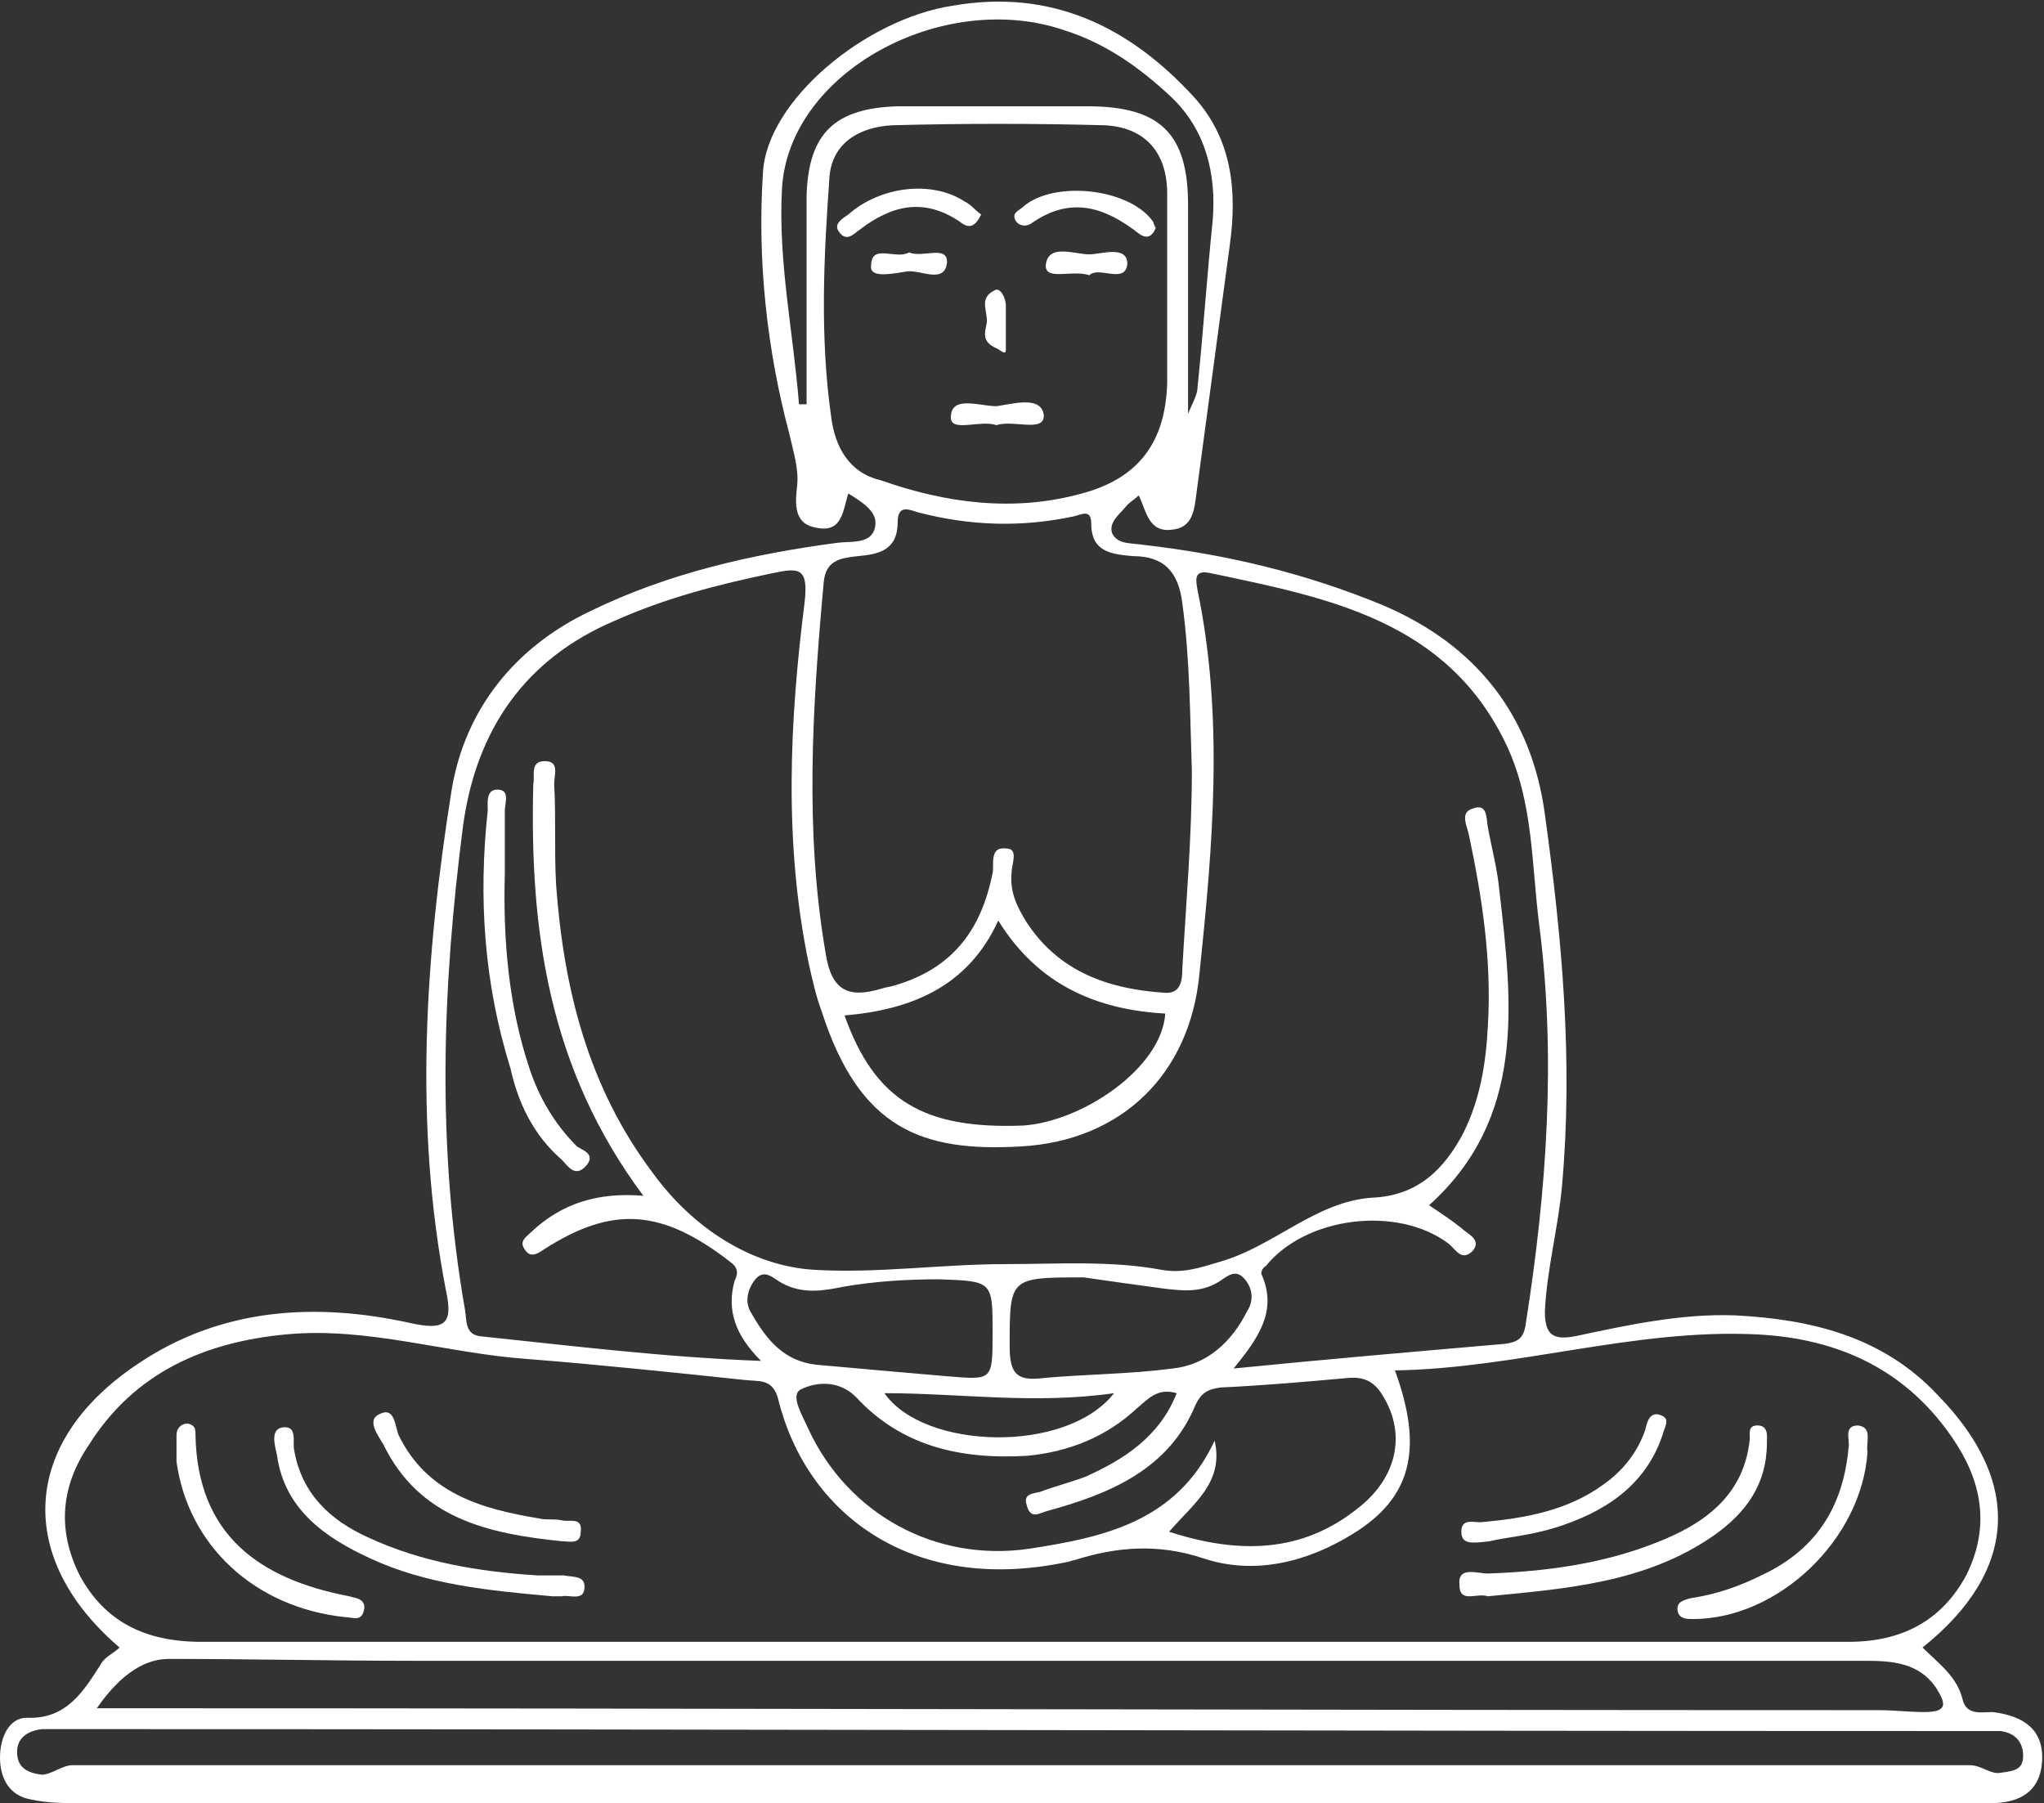 <?xml version="1.0" encoding="utf-8"?>
<!-- Generator: Adobe Illustrator 19.0.0, SVG Export Plug-In . SVG Version: 6.00 Build 0)  -->
<svg version="1.1" id="Capa_1" xmlns="http://www.w3.org/2000/svg" xmlns:xlink="http://www.w3.org/1999/xlink" x="0px" y="0px"
	 width="107.7px" height="95px" viewBox="-454.3 234 107.7 95" style="enable-background:new -454.3 234 107.7 95;"
	 xml:space="preserve">
<rect x="-454.3" y="234" width="107.7" height="95" fill="#333333" stroke="none"/>
<style type="text/css">
	.st0{fill:#FFFFFF;}
</style>
<g id="XMLID_3_">
	<path id="XMLID_4_" class="st0" d="M-401.9,252.3c0.3,0.1,0.6,0.5,0.6,0.1c0-0.3,0-0.3,0-0.3c0,0,0,0,0,0c0-2,0-1.6,0-2
		c0-0.4-0.3-1-0.6-0.8c-0.8,0.4-0.4,1-0.4,1.6C-402.3,251.3-402.7,251.9-401.9,252.3z"/>
	<path id="XMLID_48_" class="st0" d="M-403.7,245.7c0.5,0.4,0.8,0.2,1.1-0.4c-0.3-0.2-0.5-0.5-0.9-0.7c-1.7-1.1-4.4-0.8-6.1,0.7
		c-0.3,0.2-0.8,0.5-0.5,0.9c0.4,0.6,0.8,0.1,1.1-0.1C-407.3,244.8-405.6,244.4-403.7,245.7z"/>
	<path id="XMLID_240_" class="st0" d="M-406.5,248.3c0.7-0.1,2,0.7,2.1-0.5c0-0.9-1.3-0.2-2-0.5c-0.7,0.4-2-0.5-2,0.7
		C-408.5,248.7-407.2,248.4-406.5,248.3z"/>
	<path id="XMLID_241_" class="st0" d="M-424.7,295.1c0.3,0.3,0.7,1,1.3,0.3c0.5-0.6-0.2-0.8-0.5-1c-1.2-1.2-2-2.6-2.5-4.1
		c-1.1-3.3-1.4-6.8-1.3-10.3c0-1.1,0-2.2,0-3.3c0-0.4,0.3-1.1-0.4-1.1c-0.6,0-0.5,0.7-0.5,1.1c-0.5,4.6-0.2,9.1,1.2,13.6
		C-427,292.1-426.2,293.8-424.7,295.1z"/>
	<path id="XMLID_242_" class="st0" d="M-401.8,255.4c-0.9,0-2.4-0.6-2.4,0.6c0,0.8,1.6,0.1,2.4,0.4c0.9-0.3,2.5,0.4,2.5-0.5
		C-399.4,254.8-401,255.3-401.8,255.4z"/>
	<path id="XMLID_243_" class="st0" d="M-400,245.8c2.1-1.5,3.9-0.9,5.7,0.5c0.4,0.3,0.7,0.2,0.9-0.3c-0.1-0.1-0.1-0.3-0.2-0.4
		c-1.3-1.7-5.2-2.1-6.8-0.7c-0.2,0.2-0.6,0.3-0.4,0.7C-400.7,245.8-400.4,246-400,245.8z"/>
	<path id="XMLID_244_" class="st0" d="M-396.9,247.4c-0.8,0-2.2-0.6-2.3,0.6c0,0.8,1.4,0.2,2.3,0.5c0.5-0.5,1.9,0.5,2-0.6
		C-394.9,246.9-396.3,247.4-396.9,247.4z"/>
	<path id="XMLID_245_" class="st0" d="M-361.5,317c-1.2,0.6-2.4,1-3.7,1.2c-0.4,0.1-0.8,0.2-0.7,0.7c0.1,0.4,0.5,0.4,0.8,0.4
		c4.5,0,8.9-4.2,9.2-8.8c-0.1-0.5,0.3-1.3-0.5-1.4c-0.8,0-0.4,0.8-0.5,1.2C-357.2,313.5-358.7,315.7-361.5,317z"/>
	<path id="XMLID_246_" class="st0" d="M-375.9,318.1c4.1-0.4,8.3-0.7,11.9-3.2c1.7-1.2,2.8-2.7,2.8-4.9c0-0.3,0.1-0.9-0.5-0.9
		c-0.5,0-0.4,0.4-0.4,0.7c-0.3,3-2.4,4.5-5,5.5c-2.8,1.1-5.8,1.5-8.8,1.6c-0.6,0-1.6-0.4-1.5,0.6
		C-377.4,318.5-376.5,317.9-375.9,318.1z"/>
	<path id="XMLID_247_" class="st0" d="M-424.7,315.2c0.4,0,1,0.2,1-0.5c0.1-0.8-0.6-0.5-1-0.6c-0.4-0.1-0.8,0-1.2-0.1
		c-3-0.5-5.9-1.3-7.4-4.4c-0.2-0.5-0.2-1.5-1-1.1c-0.7,0.3-0.1,1.1,0.2,1.6C-432.2,314-428.6,314.8-424.7,315.2z"/>
	<path id="XMLID_248_" class="st0" d="M-375.8,315.2c0.8-0.2,2.1-0.3,3.4-0.7c2.6-0.8,4.8-2.2,5.7-4.9c0.1-0.4,0.4-0.8,0-1
		c-0.6-0.3-0.8,0.2-0.9,0.7c-0.4,1.2-1.2,2.2-2.2,2.9c-1.9,1.4-4.2,1.8-6.5,2c-0.4,0-1-0.2-1,0.5
		C-377.3,315.4-376.7,315.3-375.8,315.2z"/>
	<path id="XMLID_249_" class="st0" d="M-434.8,316.1c3,1.4,6.3,1.7,9.6,2c0.1,0,0.3,0,0.5,0c0.4-0.1,1.2,0.3,1.2-0.5
		c0-0.6-0.6-0.5-1.1-0.6c-0.5,0-0.9,0-1.4,0c-3.1-0.2-6.1-0.7-8.9-2c-2-0.9-3.5-2.3-3.9-4.6c-0.1-0.4,0.2-1.3-0.6-1.2
		c-0.7,0.1-0.4,1-0.3,1.5C-439.3,313.5-437.2,315-434.8,316.1z"/>
	<path id="XMLID_250_" class="st0" d="M-436.1,319.2c0.4,0,0.9,0.3,1-0.5c0-0.5-0.5-0.5-0.8-0.6c-4.7-0.9-8-3.2-8.1-8.5
		c0-0.3,0-0.5-0.4-0.6c-0.4,0-0.6,0.3-0.6,0.6c0,0.5,0,0.9,0,1.4C-444.4,315.4-440.9,318.7-436.1,319.2z"/>
	<path id="XMLID_253_" class="st0" d="M-449,321.7c-0.9,1.4-1.8,2.9-3.9,2.8c-0.9,0-1.4,1-1.4,2.1c0,1.1,0.5,2,1.6,2.2
		c0.9,0.2,1.8,0.2,2.7,0.2c32.3,0,64.6,0,96.9,0c1.2,0,2.5,0,3.7,0c1.5,0,2.6-0.6,2.7-2.2c0.1-1.7-1-2.4-2.6-2.6
		c-0.6,0-1.4,0.2-1.6-0.7c-0.3-1.2-1.3-1.9-2.1-2.7c5-4,5.3-8.7,0.8-13.3c-2.9-3.1-6.7-4-10.7-4.2c-2.8-0.1-5.6,0.5-8.4,1.1
		c-1.1,0.2-1.6,0-1.6-1.3c0.1-2.2,0.7-4.4,0.9-6.6c0.6-6.6,0-13.1-0.9-19.6c-0.7-5.2-3.6-8.9-8.5-11c-4.1-1.7-8.3-2.7-12.7-3.2
		c-0.6-0.1-1.3,0-1.6-0.6c-0.2-0.6,0.4-1,0.8-1.5c0.2-0.2,0.4-0.3,0.6-0.5c0.4,0.8,0.5,2,1.8,1.8c0.9-0.1,1.1-0.8,1.2-1.6
		c0.6-4.5,1.2-8.9,1.8-13.4c0.4-2.9,0.1-5.6-1.9-7.8c-3.4-3.7-7.5-5.7-12.7-4.8c-4.6,0.7-9.8,5-10,8.8c-0.3,4.6,0.2,9.3,1.4,13.8
		c0.2,0.9,0.5,1.8,0.4,2.7c-0.1,0.9-0.2,2,1,2.2c1.4,0.3,1.4-0.9,1.7-1.8c0.8,0.5,1.6,1,1.4,1.8c-0.2,0.9-1.3,0.7-2,0.8
		c-4.5,0.6-8.9,1.6-13,3.6c-4,1.9-6.6,5.2-7.3,9.4c-1.4,8.8-2,17.6-0.3,26.4c0.4,1.8-0.1,2.1-1.9,1.7c-5-1.1-10-0.8-14.4,2.2
		c-6.1,4.1-6.4,10.2-0.9,14.9C-448.3,321.1-448.8,321.3-449,321.7z M-350.3,325.2c0.5,0,0.9,0,1.4,0c0.8,0.1,1.2,0.6,1.2,1.3
		c0,0.7-0.4,0.8-1.2,0.9c-0.5,0.1-1-0.4-1.6-0.4c-16.7,0-33.5,0-50.2,0c-16.6,0-33.2,0-49.8,0c-0.5,0-1.1,0.5-1.6,0.5
		c-0.8-0.1-1.3-0.4-1.3-1.2c0-0.7,0.5-1.1,1.3-1.2c0.5,0,1,0,1.6,0C-417.1,325.1-383.7,325.2-350.3,325.2z M-411.8,244.3
		c0,3.7,0,7.3,0,11c-0.1,0-0.3,0-0.4,0c-0.3-3.8-1.1-7.5-0.9-11.3c0.3-6.2,8.5-10.6,14.9-8.4c2.2,0.7,4,2,5.6,3.5
		c1.8,1.7,2.4,4,2.2,6.5c-0.3,2.9-0.5,5.9-0.8,8.8c0,0.4-0.3,0.9-0.5,1.4c0-3.7,0-7.3,0-11c0-3.8-1.5-5.2-5.3-5.2c-3.3,0-6.7,0-10,0
		C-410.3,239.7-411.7,241-411.8,244.3z M-410.5,256c-0.6-4.2-0.4-8.4-0.1-12.6c0.1-1.8,1.5-2.7,3.3-2.8c3.7-0.1,7.5-0.1,11.2,0
		c2.1,0.1,3.3,1.4,3.3,3.6c0,1.7,0,3.4,0,5.1c0,1.6,0,3.3,0,4.9c-0.1,3.1-1.5,5-4.5,5.8c-3.6,1-7.2,0.5-10.6-0.7
		C-409.6,258.9-410.3,257.5-410.5,256z M-410.9,264.7c0.1-1.2,0.9-1.3,1.8-1.4c1.1-0.1,2.1-0.3,2.1-1.8c0-1,0.7-0.6,1.1-0.5
		c2.7,0.7,5.4,0.8,8.2,0.2c0.4-0.1,0.9-0.4,0.9,0.4c0,1.5,1.1,1.6,2.2,1.7c1.6,0,2.4,0.8,2.6,2.5c0.4,2.9,0.4,5.9,0.5,8.8
		c0,3.5-0.3,6.9-0.5,10.4c0,0.7-0.1,1.4-1,1.3c-2.9-0.2-5.5-1.1-7.2-3.7c-0.5-0.8-0.9-1.6-0.8-2.6c0-0.5,0.4-1.3-0.3-1.3
		c-0.9-0.1-0.6,0.9-0.7,1.3c-0.6,3-2.1,5-5.1,5.9c-0.3,0.1-0.5,0.1-0.8,0.2c-1.7,0.5-2.6,0.1-2.9-1.9
		C-411.9,277.8-411.5,271.3-410.9,264.7z M-392.9,287.4c-0.2,2.9-4.4,5.7-7.5,5.9c-5.2,0.2-7.8-1.3-9.4-5.8c3.5-0.3,6.5-1.5,8.1-5
		C-399.6,285.9-396.5,287.2-392.9,287.4z M-429.9,277.5c0.7-5.1,3.3-8.8,8-10.8c2.7-1.2,5.4-1.9,8.3-2.5c1.4-0.3,1.9-0.3,1.7,1.5
		c-0.8,6.3-1.1,12.7,0.2,19c0.2,0.9,0.4,1.8,0.7,2.6c2,6.2,5.3,7.4,10.5,7.1c5.3-0.3,8.9-3.8,9.4-9.1c0.7-6.7,1.3-13.5-0.1-20.2
		c-0.1-0.6-0.2-1.1,0.7-0.9c6.2,1.3,12.5,2.5,15.6,9.1c1.4,3,1.3,6.3,1.7,9.4c0.9,7,0.4,14-0.7,21c-0.1,0.8-0.4,1-1.1,1.1
		c-4.6,0.4-9.3,0.8-14.3,1.3c1.3-1.6,2.3-3,1.5-4.9c-0.1-0.1,0-0.4,0.2-0.5c2.1-2.6,6.9-3.2,9.6-1.2c0.4,0.3,0.7,1,1.3,0.4
		c0.5-0.6-0.3-0.9-0.6-1.2c-0.5-0.4-1.1-0.8-1.7-1.2c5.1-4.6,4.4-10.6,3.7-16.6c-0.1-1.1-0.4-2.2-0.6-3.3c-0.1-0.5,0-1.3-0.8-1
		c-0.7,0.2-0.3,0.9-0.2,1.4c0.7,3.3,1.2,6.6,1,10c-0.1,2-0.4,3.9-1.3,5.7c-1,1.9-2.4,3.3-4.8,3.4c-3,0.2-5.2,2.6-8.1,3.4
		c-1,0.3-1.9,0.6-3,0.4c-2.7-0.5-5.5-0.3-8.2-0.3c-3.4,0-6.8,0.5-10.1,0.3c-3.3-0.2-6.4-2.2-8.5-5.1c-3.4-4.5-4.7-9.7-5.1-15.2
		c-0.1-1.8,0-3.5-0.1-5.3c0-0.5,0.3-1.2-0.5-1.2c-0.8,0-0.5,0.8-0.6,1.2c-0.2,7.7,0.8,15,5.8,21.7c-2.4-0.2-4.3,0.4-5.9,1.9
		c-0.3,0.3-0.7,0.5-0.3,1c0.3,0.4,0.7,0.1,1-0.1c3.6-2.3,6.2-2.1,9.8,0.7c0.4,0.3,0.4,0.6,0.2,1c-0.4,1.5,0,2.8,1.4,4.2
		c-5.2-0.2-10-0.8-14.8-1.3c-0.8-0.1-0.7-0.8-0.8-1.4C-431.3,294.4-431,286-429.9,277.5z M-390.3,309.9c-2,4.3-5.9,5.1-9.8,5.7
		c-4.9,0.7-9.5-1.8-11.6-6.3c-0.3-0.7-1-1.8-0.4-2.1c0.8-0.4,2-0.5,2.9,0.4c2.4,2.6,5.5,3.3,9,3.1c2.2-0.2,4.2-1,5.8-2.5
		c0.6-0.5,1.1-1.1,2.1-0.8c-0.9,2.3-2.8,3.5-4.8,4.4c-0.8,0.3-1.6,0.5-2.4,0.8c-0.4,0.1-0.9,0.1-0.7,0.7c0.2,0.8,0.7,0.4,1.1,0.3
		c3.3-0.9,6.4-2.2,7.8-5.6c0.3-0.6,0.6-0.8,1.3-0.9c2.2-0.1,4.5-0.3,6.7-0.5c1-0.1,1.5,0.3,1.9,1c1.2,2,0.7,4.3-1.4,5.9
		c-2.9,2.3-6.2,2.4-9.9,1.2C-391.4,313.2-389.8,312.1-390.3,309.9z M-395.6,307.4c-2.5,3.2-10,3-12.1,0
		C-403.7,307.4-399.8,308-395.6,307.4z M-401.1,304.9c0-3.6,0-3.6,3.9-3.6c1.4,0.2,2.8,0.4,4.3,0.6c0.9,0.1,1.8,0.2,2.7-0.3
		c0.4-0.2,0.9-0.8,1.4-0.3c0.5,0.5,0.6,1.2,0.2,1.8c-0.8,1.6-2.1,2.8-3.9,3c-2.3,0.3-4.6,0.3-6.8,0.5
		C-400.8,306.8-401.1,306.3-401.1,304.9z M-404.5,306.5c-2.3-0.2-4.6-0.4-6.8-0.6c-1.7-0.2-2.6-1.3-3.4-2.7
		c-0.4-0.6-0.2-1.3,0.2-1.8c0.5-0.6,1,0,1.4,0.2c1.1,0.6,2.2,0.4,3.2,0.2c1.7-0.3,3.4-0.4,5.1-0.4c2.8,0.1,2.8,0.1,2.8,2.8
		C-402,306.8-402,306.7-404.5,306.5z M-450.1,317c-1.2-2.4-1-4.7,0.5-6.9c2.4-3.8,6.1-5.4,10.4-5.8c4.3-0.4,8.4,1,12.7,1.3
		c3.8,0.3,7.6,0.7,11.4,1.1c0.8,0.1,1.5-0.1,1.8,1c1.5,6.1,7.1,10.3,15.2,8.6c0.1,0,0.3-0.1,0.4-0.1c2.2-0.7,4.4-0.9,6.8-0.1
		c2.7,0.9,5.5,0.2,7.9-1.3c3.1-1.9,3.7-4.5,2.2-8.6c6.4-0.1,12.6-2.2,19-1.9c4.4,0.2,8.1,1.9,10.6,5.8c1.4,2.2,1.7,4.5,0.5,6.9
		c-1.3,2.4-3.4,3.5-6.2,3.5c-25.1,0-50.2,0-75.2,0c-3.9,0-7.7,0-11.6,0C-446.7,320.5-448.8,319.4-450.1,317z M-445.4,321.4
		c4.3,0,8.7,0.1,13,0.1c25.5,0,51,0,76.4,0c1.4,0,2.8,0.1,3.7,1.4c0.5,0.8,0.7,1.3-0.6,1.3c-0.8,0-1.6-0.1-2.4-0.1
		c-30.6,0-61.2-0.1-91.8-0.1c-0.6,0-1.3,0-2.1,0C-448.5,323-447.2,321.4-445.4,321.4z"/>
</g>
</svg>
